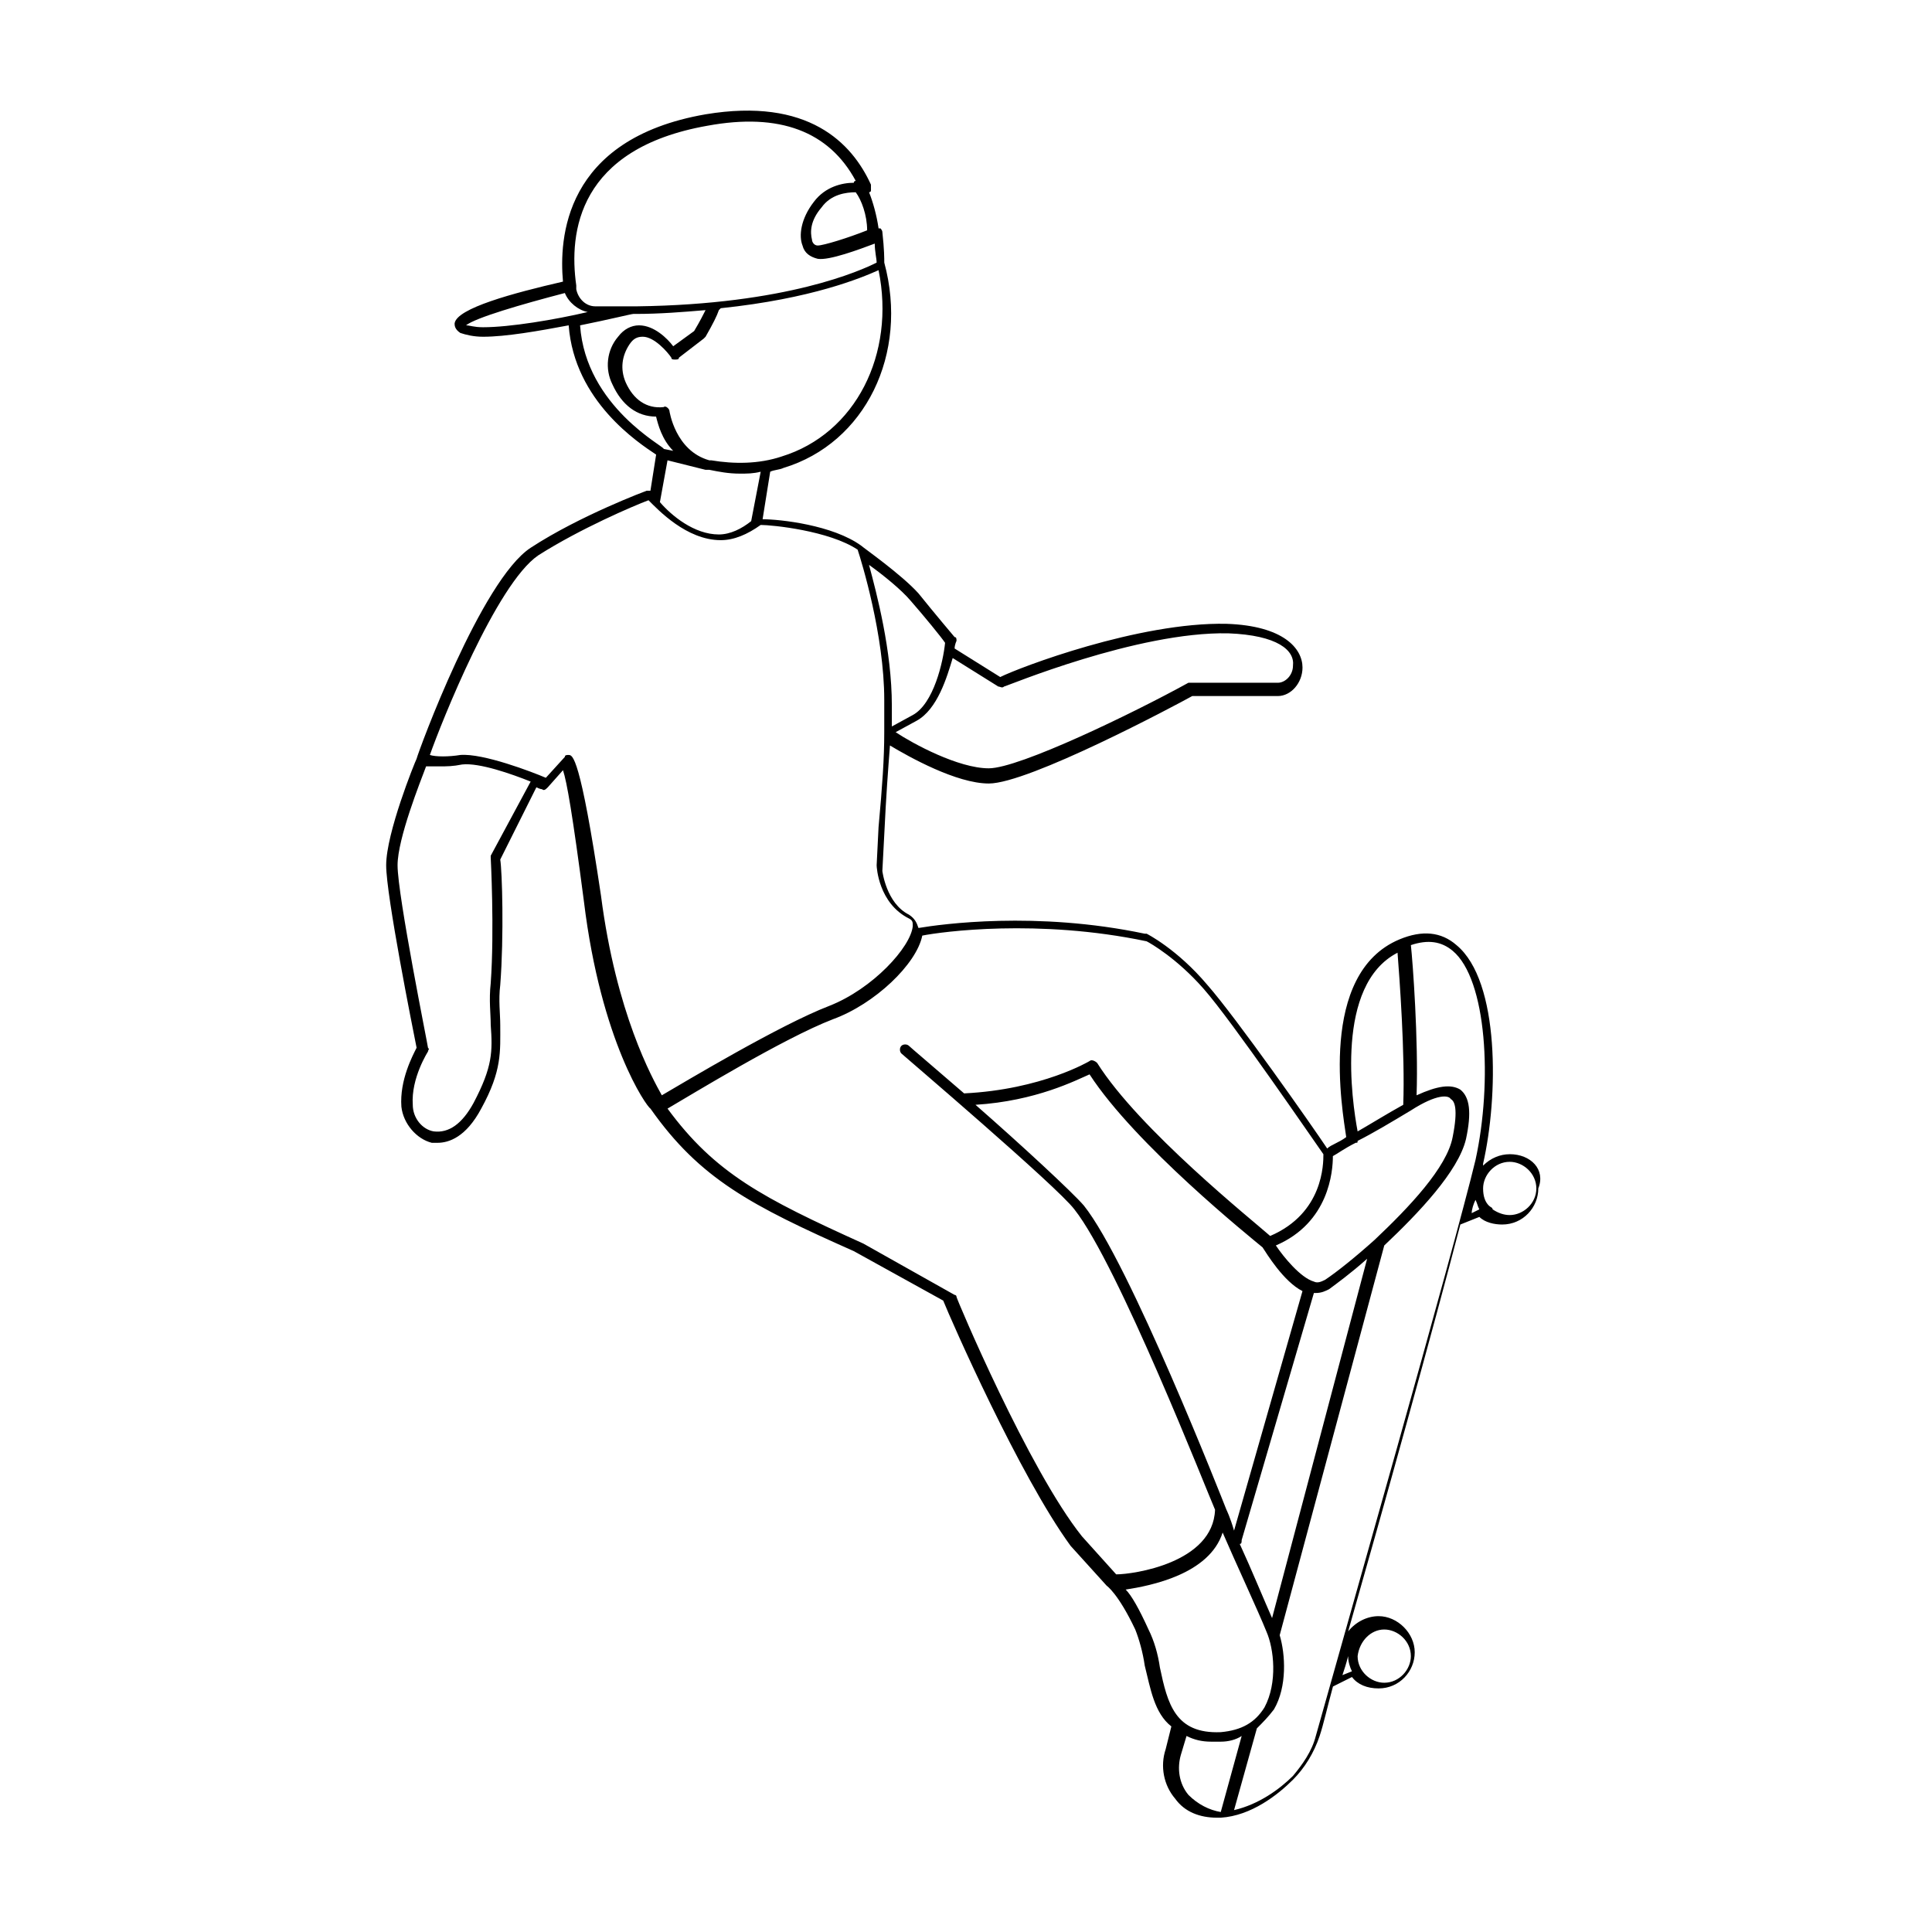 <?xml version="1.0" encoding="UTF-8"?>
<!-- Uploaded to: ICON Repo, www.svgrepo.com, Generator: ICON Repo Mixer Tools -->
<svg fill="#000000" width="800px" height="800px" version="1.1" viewBox="144 144 512 512" xmlns="http://www.w3.org/2000/svg">
 <path d="m544.09 449.88c-2.519 0-5.039 1.008-7.055 3.023v-0.504c4.031-17.633 4.535-48.367-7.055-57.938-4.031-3.527-9.07-4.031-15.113-1.512-21.664 9.07-15.113 45.344-14.105 52.395-2.016 1.512-4.031 2.016-5.039 3.023-4.031-6.047-24.184-34.762-31.738-43.328-8.062-9.574-16.121-13.602-16.121-13.602h-0.504c-28.719-6.047-53.906-2.519-59.953-1.512-0.504-1.512-1.008-2.519-2.519-3.527-6.047-3.023-7.055-11.586-7.055-11.586l0.504-9.574c0.504-10.578 1.008-17.129 1.512-23.68 5.039 3.023 17.633 10.078 26.199 10.078 10.578 0 49.375-20.656 53.906-23.176h22.672c3.527 0 6.551-3.527 6.551-7.559 0-5.039-5.039-11.082-20.152-11.586-23.176-0.504-54.914 11.586-59.953 14.105l-12.09-7.559c0-1.008 0.504-2.016 0.504-2.016 0-0.504 0-1.008-0.504-1.008 0 0-5.543-6.551-9.574-11.586-4.535-5.039-14.609-12.09-15.113-12.594-7.559-5.543-21.664-7.055-26.199-7.055l2.016-12.594c1.008-0.504 2.519-0.504 3.527-1.008 21.664-6.551 33.25-30.23 26.703-54.41 0-1.008 0-3.527-0.504-8.062 0-0.504-0.504-1.008-0.504-1.008h-0.504c-0.504-3.527-1.512-7.055-2.519-9.574 0 0 0.504 0 0.504-0.504-0.004-0.5-0.004-1.004-0.004-1.508-5.039-11.082-16.625-23.176-43.832-18.641-37.785 6.551-38.793 33.25-37.785 44.336-13.098 3.023-28.215 7.055-28.719 11.082 0 0.504 0 1.512 1.512 2.519 1.512 0.504 3.527 1.008 6.047 1.008 6.047 0 14.609-1.512 22.672-3.023 1.512 20.152 18.641 31.234 23.176 34.258l-1.512 9.574h-1.008s-17.633 6.551-30.73 15.113c-13.098 8.566-29.727 53.906-30.23 55.922-0.504 1.008-8.062 19.648-8.062 28.215 0 8.062 7.055 43.328 8.062 48.367-1.008 2.016-4.535 8.566-4.031 15.617 0.504 4.535 4.031 8.566 8.062 9.574h1.512c3.023 0 7.559-1.512 11.586-9.07 5.543-10.078 5.039-15.113 5.039-22.168 0-3.023-0.504-6.551 0-10.578 1.008-13.098 0.504-30.23 0-33.25l9.574-19.145c1.008 0.504 1.512 0.504 1.512 0.504 0.504 0.504 1.008 0 1.512-0.504l4.031-4.535c1.008 3.023 2.519 11.586 5.543 34.762 4.535 37.281 16.625 54.41 17.633 54.914 13.098 18.641 26.703 25.695 53.906 37.785l23.68 13.098c2.016 5.039 20.152 46.352 33.754 64.992l9.574 10.578s3.023 2.016 7.559 11.586c1.008 2.519 2.016 6.047 2.519 9.574 1.512 6.047 2.519 12.594 7.055 16.121l-1.512 6.047c-1.512 4.535-0.504 9.574 2.519 13.098 2.519 3.527 6.551 5.039 11.082 5.039h1.008c8.062-0.504 15.113-6.047 19.145-10.078 3.023-3.023 5.543-7.055 7.055-11.586 1.008-3.023 2.016-7.559 3.527-13.098l5.039-2.519c1.512 2.016 4.031 3.023 7.055 3.023 5.543 0 9.574-4.535 9.574-9.574 0-5.039-4.535-9.574-9.574-9.574-3.023 0-6.047 1.512-8.062 4.031 9.07-31.738 22.672-80.609 29.727-107.82l5.039-2.016c1.512 1.512 4.031 2.016 6.047 2.016 5.543 0 9.574-4.535 9.574-9.574 2-5.031-2.031-9.062-7.57-9.062zm-62.977 122.93c-2.016-4.535-5.543-13.098-8.566-19.648 0.504 0 0.504-0.504 0.504-1.008l19.145-65.496h0.504c1.512 0 2.519-0.504 3.527-1.008 2.016-1.512 5.543-4.031 10.078-8.062zm-12.094-28.715c-1.008-2.519-25.695-65.496-37.785-80.609-3.023-3.527-16.625-16.121-28.719-26.703 16.121-1.008 26.703-6.551 30.23-8.062 12.09 18.641 42.824 43.328 45.848 45.848 1.008 1.512 5.543 9.07 10.578 11.586l-18.137 63.48c-1.008-3.527-2.016-5.539-2.016-5.539zm39.297-71.543c-5.039 4.535-10.078 8.566-13.098 10.578-1.008 0.504-2.016 1.008-3.023 0.504-3.527-1.008-8.062-6.551-10.078-9.574 14.105-6.047 15.113-19.648 15.113-23.68 1.008-0.504 3.023-2.016 6.047-3.527 0.504 0 0.504 0 0.504-0.504 4.031-2.016 9.07-5.039 14.105-8.062 7.055-4.535 10.078-4.031 10.578-3.023 1.008 0.504 2.016 2.519 0.504 10.078-1.508 8.066-11.582 18.645-20.652 27.211zm6.047-76.074c0.504 6.551 2.016 26.703 1.512 40.305-4.535 2.519-8.566 5.039-12.09 7.055-1.512-8.062-6.047-38.797 10.578-47.359zm-105.8-70.535c0.504 0 1.008 0.504 1.512 0 0.504 0 35.266-14.609 59.449-14.105 13.098 0.504 17.633 4.535 17.129 8.566 0 2.519-2.016 4.535-4.031 4.535h-23.176-0.504c-14.609 8.062-44.84 22.672-52.898 22.672-8.062 0-20.152-6.551-24.688-9.574l5.543-3.023c5.543-3.023 8.062-11.586 9.574-16.625zm-23.176-22.672c3.527 4.031 8.062 9.574 9.07 11.082-0.504 5.039-3.023 16.121-8.566 19.145l-5.543 3.023v-5.543c0-14.609-4.031-29.727-6.047-37.281 3.531 2.523 8.566 6.555 11.086 9.574zm-42.32-21.16c-2.519 2.016-5.543 3.527-8.566 3.527-6.551 0-12.594-5.039-15.617-8.566l2.016-11.082 10.078 2.519h0.504 0.504c2.519 0.504 5.039 1.008 8.062 1.008 2.016 0 3.527 0 5.543-0.504zm8.062-17.129c-6.047 2.016-12.594 2.016-18.641 1.008h-0.504c-9.07-2.519-10.578-13.098-10.578-13.098 0-0.504-1.008-1.512-1.512-1.008-4.535 0.504-8.062-2.016-10.078-6.551-1.512-3.527-1.008-7.055 1.008-10.078 1.008-1.512 2.016-2.016 3.527-2.016 3.023 0 6.551 4.031 7.559 5.543 0 0.504 0.504 0.504 1.008 0.504 0.504 0 1.008 0 1.008-0.504l6.551-5.039 0.504-0.504c2.016-3.527 3.023-5.543 3.527-7.055l0.504-0.504c24.184-2.519 37.281-8.062 41.816-10.078 4.531 22.176-6.051 43.336-25.699 49.379zm19.648-70.027c1.512 2.016 3.023 6.047 3.023 10.078-5.039 2.016-11.586 4.031-13.098 4.031-1.008 0-1.512-1.008-1.512-1.512-0.504-2.016-0.504-5.039 2.519-8.566 2.516-3.527 6.547-4.031 9.066-4.031zm-39.297-17.633c19.145-3.527 32.242 1.512 39.297 14.609 0 0-0.504 0-0.504 0.504-3.023 0-7.559 1.008-10.578 5.039-3.527 4.535-4.031 9.07-3.023 11.586 0.504 2.016 2.016 3.023 4.031 3.527 3.023 0.504 11.082-2.519 15.113-4.031 0 2.016 0.504 4.031 0.504 5.039-4.031 2.016-23.68 11.082-63.48 11.586h-0.504-0.504-10.078c-2.519 0-4.535-2.016-5.039-4.535v-0.504-0.504c-2.012-14.105 0.508-36.273 34.766-42.316zm-63.984 52.898c2.519-2.016 14.609-5.543 26.199-8.566 1.008 2.519 3.527 4.535 6.047 5.039-8.566 2.016-20.656 4.031-27.711 4.031-2.519 0-3.527-0.504-4.535-0.504zm30.23 0c7.559-1.512 13.602-3.023 14.105-3.023h0.504c6.551 0 12.594-0.504 18.641-1.008-0.504 1.008-1.512 3.023-3.023 5.543l-5.543 4.031c-1.512-2.016-5.039-5.543-9.07-5.543-2.016 0-4.031 1.008-5.543 3.023-3.023 3.527-3.527 8.566-1.512 12.594 2.519 5.543 6.551 8.566 11.586 8.566 0.504 2.016 1.512 6.047 4.535 9.07l-2.519-0.504c0.512-0.508-20.648-11.086-22.16-32.75zm-23.68 140.56v0.504s1.008 19.145 0 33.25c-0.504 4.535 0 8.062 0 11.082 0.504 7.055 0.504 11.082-4.535 20.656-3.023 5.543-6.551 8.062-10.578 7.559-3.023-0.504-5.543-3.527-5.543-7.055-0.504-7.055 4.031-14.105 4.031-14.105 0-0.504 0.504-0.504 0-1.008 0-0.504-8.062-40.305-8.062-48.367 0-7.055 6.047-22.168 7.559-26.199h3.527c2.016 0 3.527 0 6.047-0.504 4.535-0.504 13.098 2.519 18.137 4.535zm20.656-26.703c-0.504 0-1.008 0-1.008 0.504l-5.039 5.543c-3.527-1.512-16.625-6.551-22.672-6.047-3.023 0.504-6.551 0.504-8.062 0 3.023-8.566 17.633-45.344 28.719-52.898 11.082-7.055 25.191-13.098 29.223-14.609 2.519 2.519 10.078 10.578 19.145 10.578 3.527 0 7.055-1.512 10.578-4.031 3.023 0 18.137 1.512 25.695 6.551 1.008 3.023 7.055 22.672 7.055 39.801v7.559 0.504 0.504c0 7.055-0.504 14.105-1.512 25.191l-0.504 10.078c0 0.504 0.504 10.078 8.566 14.105 1.008 0.504 1.008 1.008 1.008 2.016-0.504 5.543-10.578 16.625-22.168 21.16-13.098 5.039-38.289 20.152-44.336 23.68-2.519-4.535-12.09-21.664-16.121-52.898-5.543-37.289-7.559-37.289-8.566-37.289zm102.78 143.59c0-0.504-0.504-0.504-0.504-0.504l-24.184-13.602c-26.703-12.09-39.297-18.641-51.891-35.77 6.047-3.527 30.73-18.641 43.832-23.68 11.082-4.031 22.168-14.609 23.68-22.168 5.039-1.008 30.73-4.535 59.449 1.512 1.008 0.504 8.062 4.535 15.113 12.594 7.559 8.566 29.223 40.305 31.738 43.832 0 2.519 0 15.617-14.105 21.664-4.535-4.031-34.762-28.215-45.848-45.848-0.504-0.504-1.512-1.008-2.016-0.504 0 0-12.594 7.559-33.25 8.566-7.559-6.551-14.105-12.09-14.609-12.594-0.504-0.504-1.512-0.504-2.016 0s-0.504 1.512 0 2.016c0.504 0.504 41.312 35.266 45.848 41.312 11.586 14.609 35.266 75.066 37.281 79.602-0.504 14.105-21.664 17.129-26.199 17.129l-9.07-10.078c-14.105-17.633-33.25-62.977-33.25-63.48zm53.906 98.242c-0.504-3.527-1.512-7.055-3.023-10.078-2.519-5.543-4.535-9.07-6.047-10.578 6.551-1.008 22.168-4.031 25.695-15.113 3.023 7.055 9.574 21.16 11.586 26.199 2.016 4.535 3.023 13.602-0.504 20.152-2.519 4.031-6.047 6.047-11.586 6.551-12.09 0.504-14.105-7.559-16.121-17.133zm7.559 33.758c-2.519-3.023-3.023-7.055-2.016-10.578l1.512-5.039c2.016 1.008 4.031 1.512 6.551 1.512h2.519c2.016 0 4.031-0.504 5.543-1.512l-5.543 20.152c-3.027-0.504-6.047-2.016-8.566-4.535zm33.754-15.617c-1.008 4.031-3.527 7.559-6.047 10.578-3.527 3.527-9.07 7.559-15.617 9.07l6.047-21.664c1.512-1.512 3.023-3.023 4.535-5.039 3.527-6.047 3.023-14.609 1.512-19.648l27.711-103.28c9.07-8.566 19.648-19.648 21.664-28.215 1.512-7.055 1.008-11.082-1.512-13.098-2.519-1.512-6.047-1.008-11.586 1.512 0.504-14.609-1.008-35.266-1.512-39.801 4.535-1.512 8.062-1.008 11.082 1.512 9.07 7.559 10.578 34.762 6.047 55.418-5.547 23.176-36.277 130.99-42.324 152.66zm18.137-28.215c3.527 0 7.055 3.023 7.055 7.055 0 3.527-3.023 7.055-7.055 7.055-3.527 0-7.055-3.023-7.055-7.055 0.504-4.031 3.527-7.055 7.055-7.055zm-8.562 11.082-2.519 1.008c0.504-1.512 1.008-3.023 1.512-5.039 0 1.516 0.504 3.023 1.008 4.031zm32.746-124.94c0.504 1.008 0.504 1.512 1.008 2.519l-2.016 1.004c0-1.008 0.504-2.516 1.008-3.523zm9.07 4.027c-1.512 0-3.023-0.504-4.535-1.512 0-0.504-0.504-0.504-1.008-1.008-1.008-1.008-1.512-2.519-1.512-4.535 0-3.527 3.023-7.055 7.055-7.055 3.527 0 7.055 3.023 7.055 7.055-0.004 4.035-3.531 7.055-7.055 7.055z"/>
</svg>